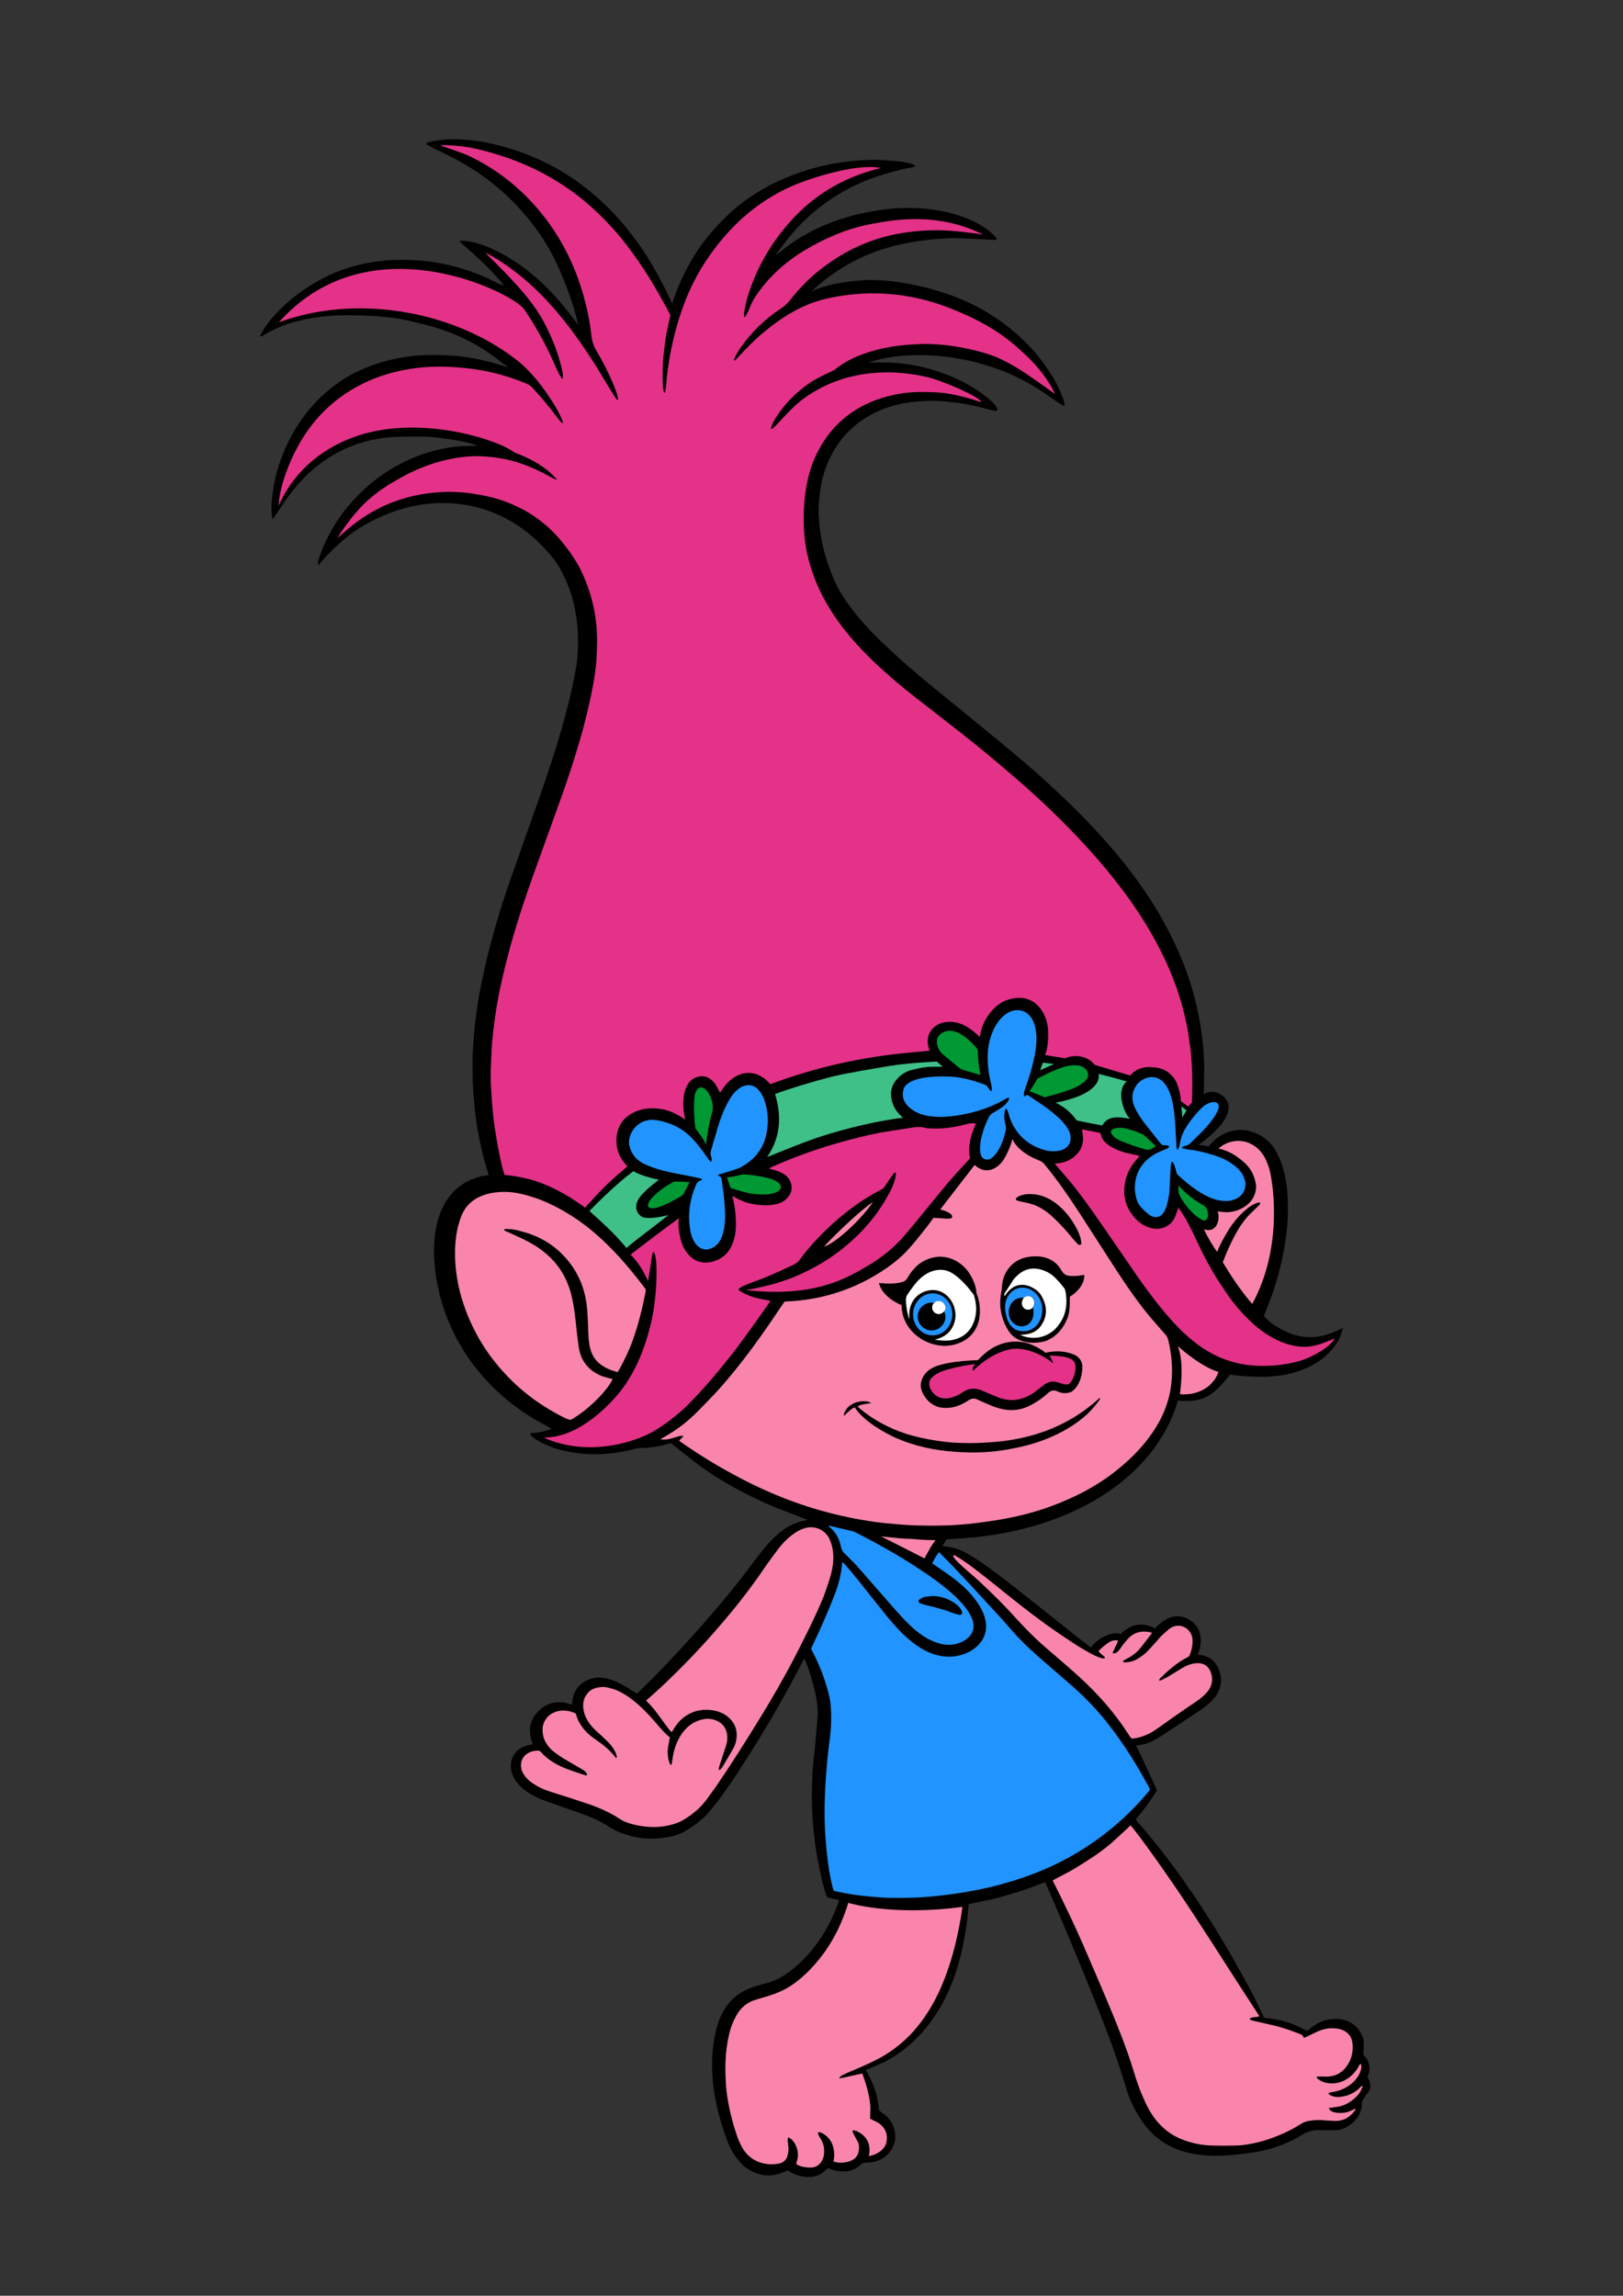 <?xml version="1.0" encoding="utf-8"?>
<!-- Generator: Adobe Illustrator 22.0.0, SVG Export Plug-In . SVG Version: 6.00 Build 0)  -->
<svg version="1.1" xmlns="http://www.w3.org/2000/svg" xmlns:xlink="http://www.w3.org/1999/xlink" x="0px" y="0px"
	 viewBox="0 0 595.3 841.9" enable-background="new 0 0 595.3 841.9" xml:space="preserve">
<rect x="0" y="0" width="595.3" height="841.9" fill="#333333" stroke="none"/>
<g id="Слой_6">
	<path d="M501.9,762.3c-0.2-0.4-0.2-0.8-0.1-1.2c0.5-1.3,0.7-2.7,0.3-4.1c-0.3-1.2-0.8-2.2-1.6-3c-0.4-0.4-0.5-0.8-0.4-1.3
		c0.1-1.1,0.1-2.3,0.1-3.4c0-1.5-0.5-2.9-1.3-4.1c-1.6-2.8-4.2-4.3-7.4-4.7c-4.1-0.5-7.7,0.7-10.8,3.3c-0.4,0.3-0.7,0.6-1.2,1
		c-2.5-1.3-5-2.5-7.6-3.3c-2.7-0.9-5.5-1.2-8.3-1.6c-0.9-2-1.8-3.8-2.7-5.7c-0.9-1.8-1.8-3.7-2.8-5.5c-1-1.8-2-3.6-3-5.4
		c-1-1.8-2-3.6-3-5.4c-1-1.8-2.1-3.5-3.1-5.3c-1.1-1.8-2.1-3.5-3.2-5.3c-1.1-1.7-2.2-3.5-3.3-5.2c-1.1-1.7-2.2-3.5-3.4-5.2
		c-1.1-1.7-2.3-3.4-3.5-5.1c-1.2-1.7-2.3-3.4-3.6-5.1c-1.2-1.7-2.4-3.3-3.7-5c-1.2-1.6-2.5-3.3-3.8-4.9c-1.3-1.6-2.6-3.2-3.9-4.8
		c-1.3-1.6-2.8-3-4-4.8c2.9-3.4,5.4-6.9,7.8-10.6c-2.2-4.8-5.2-11.4-7.7-16.5c4.1-0.3,6.7-1.9,9-3.3c0.9-0.6,12.7-8.4,14.8-9.8
		c1.6-1.1,3.1-2.3,4.4-3.8c2.5-2.7,3.5-5.9,2.6-9.6c-0.9-3.5-3-5.9-6.7-6.6c-0.5-0.1-0.9-0.1-1.5-0.2c2.1-4.9,0.7-8.7,0-9.8
		c-1-1.6-2.4-2.8-4.2-3.6c-1.7-0.8-3.5-0.9-5.3-0.4c-1.9,0.5-4.2,2-6.2,4.2c-2.1-1.4-5.1-1.8-7.6-1.1c-1.5,0.4-4.3,2.2-4.9,3.2
		c-2.4-1.2-8,0.8-11,4.9c-1.5-1.2-3-2.4-4.5-3.5c-8.4-6.7-16.8-13.4-25.2-20c-3.8-3-7.7-5.9-11.7-8.6c-1.8-1.1-3.6-2.2-5.5-3.2
		c-2.1-1.1-5.7-1.9-7.6-1.9c0.5-0.8,1.6-2.5,1.6-2.5s5.4-0.3,7.5-0.5c3.4-0.2,6.7-0.7,10.1-1.2c5.7-0.9,11.3-2.2,16.8-3.9
		c9.2-2.9,17.8-6.9,25.7-12.4c5.9-4.1,11.1-8.9,15.5-14.7c4-5.2,7.8-12.4,9.2-18.2c8.5,0.9,11.7-1.9,13.7-3.5c2.7-2.3,5.4-6,5.4-6
		s4.6,0.8,12.4,0.8c1.9,0,3.7-0.2,5.6-0.4c3.6-0.5,7-1.4,10.3-2.9c4-1.8,7.5-4.4,10.2-8c1.2-1.6,2.1-3.4,2.6-5.3
		c0.1-0.4,0,0,0.4-1.4c-1.3,0.8-3.1,1.5-4.4,2c-4.9,1.9-9.9,2-14.9,0.1c-3.5-1.3-8.3-4.3-9.7-6.4c0.1-0.3,1.9-4.8,2.6-6.7
		c2.7-7.5,4.6-15.3,5.6-23.2c0.6-4.5,0.7-9.1,0.5-13.6c-0.1-3-0.5-5.9-1.2-8.8c-0.6-2.7-1.6-5.3-2.9-7.8c-1.4-2.5-3.2-4.5-5.7-6
		c-3.3-1.9-6.7-2.6-10.5-1.8c-3.1,0.7-5.7,2.4-7.8,4.7c-0.3,0.4-0.6,0.7-0.9,1c-0.5-0.1-2.6-0.5-3.7-0.6c2.7-1.6,7.2-5.8,8.9-8.2
		c0.9-1.3,1.7-2.7,2-4.2c0.5-2.2-0.2-4.1-2-5.5c-1.7-1.3-3.7-1.9-5.8-1.2c-0.9,0.3-1.2,0.7-1.2,0.7s0.1-1.9,0.1-2.4
		c0.1-5,0.2-10-0.3-15.1c-0.4-3.8-0.9-7.6-1.6-11.3c-1.8-9.3-4.8-18.2-8.9-26.8c-5.8-12.3-13.4-23.4-22.2-33.8
		c-6.2-7.3-12.9-14.2-19.8-20.7c-5.8-5.5-11.8-10.8-18-15.9c-6.7-5.6-13.5-11.1-20.2-16.6c-8-6.5-16.1-13-23.7-20.1
		c-4.6-4.2-9-8.6-13-13.5c-2.4-3-4.7-6.2-6.5-9.6c-1.9-3.6-3.3-7.4-4.5-11.3c-1.5-4.9-2.3-10-2.6-15.2c-0.1-2.1,0-4.2,0.2-6.3
		c0.4-4.4,1.3-8.7,3-12.8c3.8-9.1,10.2-15.6,19.3-19.5c5.8-2.5,12-3.4,18.3-3.5c3.3-0.1,6.7,0.3,10,0.7c3.7,0.5,7.4,1.3,11,2.3
		c1,0.3,2,0.5,3,0.7c0.5,0.1,0.9-0.3,0.7-0.8c-0.2-0.4-0.4-0.8-0.6-1.1c-1.2-1.5-2.6-2.7-4.1-3.8c-4.8-3.7-10.2-6.4-16-8.4
		c-5.9-2.1-11.9-3.3-18.1-3.6c-2.5-0.1-8.2-0.1-8.6-0.1c7.6-2.2,12.6-2.6,18.4-2.7c4.1,0,8.2,0.3,12.3,0.9c4.1,0.6,8.2,1.5,12.2,2.7
		c7.8,2.3,15.1,5.8,21.9,10.4c1.8,1.2,5.7,4.2,7.2,4.7c0.1-1.1-0.1-1.9-0.6-3.1c-1.1-3-2.5-5.8-4.2-8.4
		c-4.5-7.3-10.3-13.4-17.2-18.6c-7.1-5.3-14.9-9.2-23.4-11.8c-4.7-1.5-9.6-2.6-14.5-3.4c-3.2-0.5-6.5-0.8-9.8-0.9
		c-2.3-0.1-4.6,0.1-6.9,0.3c-1.6,0.1-3.1,0.4-4.7,0.6c-3.4,0.5-8.6,1.8-11.5,3.3c0.6-0.5,2.2-2,2.8-2.5c6.1-5.2,12.9-9.2,20.4-12
		c8.7-3.2,17.8-4.6,27-5c4.4-0.2,8.8,0.2,13.3,0.4c0.4,0,3,0.2,4,0.2c0.4,0,0.6-0.5,0.3-0.8c-0.7-0.8-1.5-1.6-2.3-2.3
		c-2.9-2.3-6.1-4-9.5-5.2c-4.8-1.8-9.8-2.8-14.9-3.2c-5-0.4-9.9-0.3-14.9,0.4c-3.1,0.4-6.2,1-9.3,1.7c-10.4,2.6-19.9,6.8-28.2,13.7
		c-0.3,0.2-0.1,0.1-1.8,1.3c0.1-0.3,3-4.1,3.9-5.3c7.2-9.2,16.2-16.3,26.9-21.1c4.9-2.2,10-3.7,15.1-5c1.4-0.4,6-0.9,5.2-1.5
		c-0.6-0.5-2.2-0.9-3.1-1.1c-3-0.6-6-0.7-9-0.9c-3.9-0.2-7.8,0-11.6,0.4c-4.5,0.5-8.9,1.3-13.2,2.5c-7.2,2-14.1,4.8-20.5,8.7
		c-7.5,4.5-13.7,10.4-19.1,17.1c-4.4,5.5-7.7,11.6-10.4,18c-0.7,1.6-2.2,6-2.2,6s-0.7-1.6-0.9-2.1c-2.9-6.2-6.2-12.2-10-17.9
		c-5.2-7.6-11.1-14.5-18.2-20.4c-9.4-8-20.1-13.6-31.9-17c-7-2-14-3.2-21.3-2.9c-2.1,0.1-6.2,0.7-7.6,1.3c-0.2,0.1-0.3,0.5-0.1,0.6
		c0.3,0.2,3,1.6,4,2.1c5.7,2.6,11.2,5.6,16.4,9.3c6.3,4.5,11.9,9.7,16.8,15.7c4.6,5.6,8.4,11.7,11.3,18.3c4.5,10.2,6.6,18.1,7,20.7
		c-0.2-0.2-0.9-1.3-1.1-1.5c-2.4-3.2-4.9-6.3-7.6-9.3c-4.5-4.8-9.3-9.2-14.9-12.7c-4.3-2.8-8.8-5.1-13.7-6.5c-1.7-0.5-4.9-1-6.1-0.8
		c-0.1,0.3,1.3,1.5,1.9,2c3.9,3.4,7.8,6.9,11.3,10.8c1.1,1.2,2,2.1,3.1,3.7c-1.4-0.5-2.3-0.9-2.8-1.2c-11.3-5.7-22.6-8.4-35.2-8.3
		c-3.6,0-7.3,0.3-10.8,0.9c-7.1,1.2-13.8,3.5-20.1,7.2c-6.6,3.8-12.3,8.5-17.2,14.4c-1.8,2.2-3.6,5.4-3.3,5.6
		c0.3,0.1,1.4-0.6,1.9-0.9c3.9-2.3,8.1-3.9,12.4-4.9c5.7-1.4,11.5-2,17.3-2c9.6,0,14.9,0.7,17.5,1c3.7,0.5,7.4,1.5,11.1,2.4
		c11.2,2.8,19.8,7.1,28.8,14.3c0.1,0.1,1.6,1.1,1.8,1.4c-0.7-0.2-1.2-0.3-1.6-0.5c-7.3-2.4-14.9-3.8-22.6-4c-4.1-0.1-8.1,0-12.1,0.5
		c-4.9,0.7-9.7,1.8-14.4,3.6c-8.7,3.3-16.1,8.6-22.1,15.8c-5.5,6.6-9.3,14-11.7,22.2c-1.2,4.1-1.9,8.3-2.2,12.5
		c-0.1,1.3,0.1,5.7,0.5,5.6c0.7-1.1,4.6-7,6-8.8c4-5.4,8.7-10.1,14.4-13.7c7.5-4.8,15.8-7.3,24.7-7.7c2.2-0.1,4.5-0.1,6.7-0.1
		c2.2,0,4.5,0,6.7,0.2c2.6,0.2,5.3,0.6,7.9,1c2.6,0.4,8.3,1.7,8.4,2.2c-0.7,0-1.4,0-2,0c-2.2,0.1-4.4,0.1-6.5,0.4
		c-5.5,0.7-10.9,2.2-16,4.5c-9.1,4-16.7,10-23,17.6c-3.2,3.9-5.9,8.2-8,12.7c-2.3,5-3.3,8.6-2.5,8.5c0.3-0.4,2.9-3.8,8.6-8.8
		c5.3-4.7,11.5-8,18.1-10.5c6.5-2.4,13.2-3.6,20.1-3.4c2.2,0,4.5,0.3,6.7,0.6c5.3,0.8,10.3,2.5,15.1,5c5.9,3.1,11,7.2,15.4,12.3
		c1.7,1.9,3.3,3.9,4.5,6.1c2.3,4.2,4.1,8.5,5.1,13.1c1.1,4.6,1.5,9.3,1.5,14c0,2.9-0.1,5.7-0.6,8.5c-0.8,4.8-1.8,9.5-3,14.2
		c-2.7,10.9-6.2,21.6-9.9,32.3c-3.7,10.6-7.5,21.1-11.2,31.7c-3.7,10.6-6.9,21.3-9.4,32.2c-1,4.5-2,9.1-2.7,13.7
		c-0.5,3.5-1,7.1-1.3,10.6c-0.3,3.8-0.6,7.6-0.6,11.4c0,4.7,0.2,9.3,0.6,14c0.3,3.4,0.7,6.7,1.3,10.1c0.9,5.2,2.1,10.4,3.7,15.5
		c0.1,0.3,0.3,0.9,0.3,1.2c-1.4,0.1-2.9,0.4-3.5,0.6c-4.1,1.1-7.5,3.2-10.3,6.5c-2.1,2.5-3.5,5.3-4.5,8.4c-1.3,4.2-1.8,8.5-1.7,12.9
		c0.1,3.3,0.3,6.5,0.9,9.8c1.1,6.4,3,12.6,5.8,18.5c4.1,8.7,9.8,16.3,16.8,22.8c5.5,5.1,11.5,9.2,18.2,12.6c0.4,0.2,0.8,0.5,1.4,0.8
		c-0.7,0.5-4.3,1.6-7.2,1.6c-0.8,0-0.7,0.8,0,1.3c7.9,6.1,19.7,6.6,24.5,6.5c4.1-0.1,9.5-0.9,12.9-1.9c0.9-0.3,1.9-0.4,2.9-0.4
		c2.4,0,4.7-0.3,7-0.8c1.3-0.3,2.6-0.7,3.7-1c3.1,2.5,6.1,4.9,9.2,7.3c3,2.3,6.2,4.4,9.5,6.4c3.3,2,6.7,3.9,10.2,5.6
		c3.4,1.7,6.9,3.3,10.4,4.7c3.6,1.4,7.2,2.7,10.9,4.2c-5,0.8-7.9,2.7-10.4,4.7c-2.4,2-4.5,4.2-6.4,6.7c-2.2,2.8-4.3,5.6-6.4,8.4
		c-7.2,9.3-14.9,18.2-22.8,26.8c-5,5.4-10.1,10.8-15.4,15.9c-0.4,0.4-0.9,0.8-1.2,1.2c-5.4-3.3-7.1-4.4-10.2-5.3
		c-1.7-0.5-3.4-0.7-5.2-0.5c-4.5,0.7-8,3.8-8.4,8.8c0,0.3-0.1,0.7-0.1,1c-1.2-0.3-2.2-0.7-3.3-0.8c-3.5-0.4-6.6,0.7-9.1,3.3
		c-2.4,2.4-3.4,5.4-2.9,8.8c0.2,1.3,0.7,2.6,0.9,3.3c-1.3,0.2-2.1,0.4-2.9,0.7c-3.6,1.2-5.7,4.9-5,8.6c0.3,1.9,1.2,3.6,2.4,5
		c1.4,1.7,3.1,3,5,4.1c1.8,1,3.7,1.8,5.6,2.5c4.2,1.5,8.3,2.9,12.5,4.4c3.7,1.3,7.2,2.8,10.5,5c1.5,1,3.1,1.7,4.7,2.3
		c5.7,2.1,11.4,2.5,17.3,1.3c2-0.4,4-1,5.8-2.1c3.4-2,6.6-4.3,9.1-7.4c1-1.3,2.1-2.5,3.1-3.8c5.4-7.4,10.3-15.1,15.1-22.9
		c5.6-9.2,10.9-18.5,15.8-28.1c0.2-0.3,0.3-0.7,0.6-1.1c1.1,1.9,3.7,10,4.5,15c0.3,2.2,0.5,4.3,0.4,6.5c-0.3,3.7-0.7,7.5-1,11.2
		c-0.3,3.3-0.8,6.6-0.9,9.9c-0.3,6-0.3,12,0.2,18c0.3,3.2,0.6,6.4,1.1,9.5c0.8,4.9,1.7,9.6,3.1,14.7c0.3,1.2,1,2.8,1,2.8
		s2.8,0.6,4.4,1c-0.1,0.3-0.2,0.7-0.3,1c-1.9,5.2-4.4,10.1-7.6,14.6c-3.1,4.3-6.7,8.1-11.1,11.2c-2.5,1.8-5.2,3.1-8.2,3.8
		c-1.6,0.4-3.1,0.9-4.7,1.4c-3.7,1.3-6.8,3.4-9.2,6.6c-1.3,1.8-2.3,3.8-3.1,5.9c-1.9,5.6-2.5,11.3-2.4,17.2c0,0.7,0.1,1.3,0.1,2
		c0.1,2.7,0.4,5.4,0.9,8.1c1,6,2.8,11.9,5,17.6c1.1,2.7,2.8,5,4.6,7.1c0.4,0.5,0.9,1,1.5,1.4c4.5,3.3,9.3,4.1,14.5,1.7
		c0.3-0.1,0.6-0.3,1-0.5c0.3,0.1,0.5,0.3,0.8,0.4c1.8,1.2,3.7,1.8,5.8,2c2.9,0.3,5.5-0.4,7.6-2.6c0.2-0.2,0.4-0.4,0.6-0.6
		c1.2,0.4,2.2,0.8,3.3,1c3.3,0.6,6.4,0.1,8.9-2.4c0.4-0.4,0.9-0.6,1.5-0.6c1.8,0,3.5-0.2,5.1-0.9c4.9-2.1,7.1-7.2,5.4-12.1
		c-0.7-2.1-2.1-3.8-3.9-5.1c-0.5-0.3-1-0.7-1.5-1c-0.2-2.7-0.6-5.2-1.5-7.7c-0.8-2.5-2-4.8-3.3-7.2c0.4-0.2,4.4-1.8,6.1-2.6
		c6.7-3.3,12.2-8,16.8-13.9c4.2-5.4,7.3-11.4,9.6-17.8c2.8-8.2,4.4-16.6,5.1-25.2c0-0.4,0.1-0.8,0.1-1.3c2.4-0.5,4.8-1,7.1-1.5
		c2.4-0.5,4.7-1.1,7-1.8c2.4-0.7,4.7-1.4,7.1-2.2c2.3-0.8,4.5-1.7,6.8-2.6c0.2,0.4,0.4,0.8,0.6,1.2c6.2,14.3,12.2,28.6,18,43.1
		c4.1,10.2,8,20.5,11.1,31.1c1.4,4.7,3.5,9,6.4,13c3.7,5.1,8.6,8.6,14.7,10.4c4.9,1.4,10,1.8,15.1,1.5c0.6,0,9.6-0.8,13.5-1.7
		c5.4-1.2,10.4-3.1,15.1-6c0.4-0.2,0.7-0.5,1.1-0.6c0.6-0.3,1.2-0.5,1.9-0.7c1.2-0.4,2.4-0.3,3.6-0.3c1.8,0,3.5,0,5.3,0
		c1.2,0,2.4-0.3,3.5-0.8c3.2-1.5,5.4-3.9,6.2-7.4c0.2-0.8,0-1.7,0.3-2.5c0.3-0.8,0.9-1.4,1.3-2.2
		C502.8,766.6,503.1,764.5,501.9,762.3z"/>
</g>
<g id="Слой_7">
	<path fill="#F985AC" d="M455.3,425.4c-2-1.6-4.5-3.4-8.4-4.2c3.8-3.4,9.8-4,14.2-0.2c1.2,1,2.2,2.3,2.9,3.7
		c1.2,2.3,1.9,4.8,2.3,7.4c0.5,3.2,4.2,25.6-7,46.1c-4.2-4.9-7.6-10-10.8-15.3c1.3-3.4,2.7-6.6,4.4-9.8c1.5-2.8,3.2-5.4,5.4-7.7
		c1.1-1.1,2.3-2.2,3.4-3.3c0.5-0.5,0.7-0.9,0.5-1c-0.4-0.2-0.7-0.1-1,0c-1.6,0.5-2.9,1.4-4.2,2.5c-2.5,2.1-4.5,4.5-6.3,7.3
		c-1.4,2.3-3.5,5.9-4.2,8.2c-1-1.1-3.5-5.2-4.9-8.3c4.1,1.4,5.7-2.4,5.3-5.5c0-0.3-0.3-1.1-0.3-1.1s1,0.2,1.3,0.2
		c3.3,0.5,6.4-0.3,9.1-2.2c1.9-1.4,3.2-3.3,3.6-5.7c0.3-1.4,0-2.8-0.4-4.1C459.4,429.4,457.6,427.2,455.3,425.4z M432.8,511.3
		c8.2,0.6,12.9-4.2,14.1-8.2c-5.8-1.7-13-7.7-14.9-9.5C434.4,499.7,433,509.2,432.8,511.3z M359.2,579.9c4.6,4.3,9.1,8.7,13.3,13.4
		c3.4,3.7,6.9,7.3,10.7,10.6c4.1,3.5,8.3,7.1,12.3,10.7c7.2,6.5,13.6,13.8,18.8,22c0.2,0.3,0.5,0.7,0.8,1c0.5-0.1,1-0.1,1.5-0.2
		c2.2-0.4,4.2-1.2,6.1-2.3c1.4-0.9,2.8-1.9,4.2-2.9c2.1-1.5,4.2-3,6.4-4.5c1.7-1.2,3.5-2.4,5.3-3.6c1.5-1,2.8-2.1,4-3.4
		c1.6-1.7,2.2-3.7,1.9-6c-0.5-2.8-2.3-5.3-6.3-4.7c-1.6,0.2-3,0.8-4.4,1.6c-1.7,1-3.4,2.1-5.1,3.1c-0.9,0.6-1.9,1-2.9,1.5
		c-0.2,0.1-0.5,0.2-0.7-0.1c0.2-0.2,0.3-0.5,0.5-0.7c3-2.9,6.1-5.7,9.9-7.6c0.4-0.2,0.7-0.4,0.9-0.9c0.7-1.8,1.1-3.7,1-5.7
		c-0.2-2.9-2.7-5.2-5.6-5c-1.1,0.1-2.1,0.5-3,1.2c-0.9,0.8-1.8,1.6-2.7,2.4c-1,1-1.8,2.1-2.8,3.1c-1,1.1-2,2.3-3.1,3.3
		c-0.9,0.8-1.9,1.5-2.9,2.1c-1.3,0.8-2.7,1.2-4.1,1.3c-0.4,0-1,0.2-1.2-0.2c-0.2-0.5,0.4-0.6,0.8-0.8c0.1-0.1,0.3-0.2,0.5-0.3
		c2-1,3.8-2.4,5.2-4.2c1.2-1.6,4-5.1,4.1-5.3c-0.6-0.2-1.4-0.4-1.9-0.4c-2.5-0.3-4.8,0.4-6.6,2.2c-0.7,0.7-1.3,1.5-1.9,2.2
		c-0.6,0.7-1.1,1.5-1.6,2.2c-0.5,0.6-1,1.1-1.7,1.3c-0.3,0.1-0.6,0.1-0.8-0.3c0.2-0.4,0.5-0.9,0.7-1.4c0.2-0.5,0.5-1,0.7-1.5
		c0.2-0.5,0.6-0.9,0.5-1.5c-1.4-0.3-2.5,0.2-3.6,0.9c-1.2,0.9-2.4,1.8-3.5,3c0.2,0.2,0.4,0.5,0.6,0.7c0.5,0.4,1,0.9,1.5,1.3
		c0.2,0.1,0.4,0.3,0.2,0.6c-0.6,0.2-1.2,0-1.7-0.2c-1.5-0.5-2.9-1.2-4.3-2c-3.3-1.8-6.4-3.9-9.5-6c-7.8-5.2-15.2-11-22.5-16.9
		c-3.4-2.8-6.9-5.5-10.4-8.2c-1.8-1.4-6.8-4.8-7.1-4.5C348.8,571.3,356.2,577.1,359.2,579.9z M336.3,564.5c-2.2-0.2-4.4-0.2-6.5-0.4
		c-2.1-0.2-4.3-0.4-6.7-0.7c0.3,0.1,15.8,8,16,8.1c0.6-1.2,1.2-2.2,1.8-3.3c0.6-1.1,1.3-2.1,2.2-3.4
		C340.6,564.8,338.4,564.7,336.3,564.5z M305.8,555.2c-13-3.2-25.3-8.2-37-14.6c-6.5-3.5-12.8-7.4-18.8-11.6
		c-0.3-0.2-0.6-0.4-0.9-0.7c0.5-0.5,1-1,1.6-1.6c-1.2-0.8-5,1.8-8.5,1.1c9.4-5.2,12.8-9.3,17.9-14.5c4.4-4.5,8.4-9.3,12.2-14.2
		c4.9-6.3,9.5-12.9,13.9-19.5c0.5-0.7,1-1.5,1.6-2.3c0,0,0,0,0,0c0,0,0,0,0.1,0c12.4-0.4,24.4-4,34.9-10.7c3.8-2.4,7.5-5.2,10.5-8.6
		c2-2.2,3.9-4.6,5.8-7c1-1.2,3.3-4.4,3.3-4.4s3.5,0.2,4.6,0.3c0.5,0,2.1,0.1,2.2-0.5c0.5-1.4-2.9-2.5-4.1-2.8
		c-0.1,0-0.2-0.1-0.2-0.1s7.6-9.8,12.6-16.3c0.4,0.3,0.8,0.8,1.3,1c2,1.3,4.1,1.3,6.2,0.1c1.2-0.7,2.1-1.6,2.9-2.7
		c1.2-1.7,3.1-5.9,3.4-7.9c1.8,3.8,6,6.4,9.7,7.8c1,0.4,1.7,0.9,2.3,1.7c4.5,5.5,8.6,11.4,12.5,17.4c4.6,7.1,9.2,14.3,13.8,21.4
		c4,6.1,8.1,12.1,12.8,17.6c1.6,1.9,3.3,3.8,4.9,5.6c0.6,0.7,1,1.3,1.2,2.2c1.2,5,1.7,10.2,1.2,15.3c-0.6,6.7-3,12.8-6.8,18.4
		c-3.5,5.2-7.8,9.6-12.6,13.5c-7.4,6.1-15.7,10.4-24.6,13.7c-6.2,2.3-12.6,3.9-19.1,5c-3.6,0.6-7.2,1.1-10.8,1.5
		c-6.6,0.7-13.2,0.8-19.8,0.6c-2.9-0.1-5.8-0.3-8.7-0.6c-2.7-0.2-5.3-0.5-7.9-0.9C314.7,557.2,310.2,556.3,305.8,555.2z
		 M372.9,440.2c0.5,0.2,0.9,0.3,1.4,0.4c1.3,0.3,2.6,0.5,3.9,0.9c2.8,0.8,5.2,2.4,7.3,4.2c2,1.8,3.8,3.7,5.6,5.7
		c0.9,1,1.7,2,2.6,3.1c0.5,0.6,1.1,1.1,1.6,1.7c0.3,0.3,0.6,0.5,1,0.3c0.4-0.2,0.3-0.6,0.3-1c-0.1-0.5-0.2-1.1-0.3-1.6
		c-0.5-1.7-1.3-3.3-2.2-4.8c-2-3.4-4.6-6.4-7.9-8.6c-2.5-1.6-5.2-2.6-8.2-2.6c-0.7,0-1.3,0-2,0.1c-1.1,0.2-2.3,0.5-3.2,1.3
		C372.5,439.5,372.6,440,372.9,440.2z M367,480c0.4,3,1.4,5.8,3.1,8.3c3.7,5.5,11.9,4.2,13.9,3.3c3.6-1.6,5.9-4.3,7.4-7.9
		c0.8-2,1-3.3,1-8.2c0.9-0.4,5.6-3.7,5.3-8c-2.3,0.5-4.2,0.5-5.3,0.4c-1.4-0.1-2.3-0.7-3-1.9c-2.6-4.7-7.4-5.9-12.6-5
		c-5.4,1-9.1,5.5-9.3,11c0,0.5-0.1,1.1-0.2,1.6C366.9,475.7,366.7,477.8,367,480z M358.7,498.8c0,0-10.8,0.2-16,2.5
		c-4.5,2-5.4,6-4.8,8.1c0.3,1.1,0.7,2,1.4,2.9c2,2.9,4.8,4.2,8.2,4c2.5-0.1,4.7-0.9,6.8-2.2c0.4-0.2,0.7-0.4,1.1-0.7
		c0.9-0.5,1.8-0.7,2.8-0.3c0.8,0.4,5.7,2.6,7.4,3.1c3.4,1.1,6.8,1.3,10.2,0.1c4.4-1.6,8-4.9,8.8-5.6c0.8-0.7,1.8-1,2.9-0.6
		c0.8,0.3,2.4,1.3,5,0.5c1.5-0.5,4.3-3.4,4.5-9c0.1-2.5-1.3-4.3-3.7-5.1c-5.1-1.8-9.8-0.4-9.8-0.4s-1.6-1.5-5.4-3.1
		c-2.3-0.9-4.8-1-5.2-1c-3.2-0.1-6.2,0.8-9,2.4C361.1,496.1,358.7,498.8,358.7,498.8z M322.4,470.5c1.1,5.1,7.6,7.9,8.3,8.1
		c0,6.9,4.8,11.7,9.7,13.7c7.7,3.1,13.3-0.4,15-1.9c3.1-2.8,4.2-6.4,4-10.5c-0.1-1.8-0.4-3.6-1.1-5.3c-0.1-0.3-0.2-0.6-0.2-0.9
		c-0.1-1.7-0.7-3.2-1.4-4.7c-1.3-2.7-3.1-4.9-5.7-6.4c-2.2-1.3-4.6-1.9-7.1-1.7c-3,0.3-5.6,1.5-7.8,3.5c-1.2,1.2-2.3,2.5-3.1,4
		c-0.4,0.7-0.9,1.3-1.6,1.6C330.5,470.3,327.9,471.1,322.4,470.5z M309.5,519.3c1-0.9,2.7-2.8,4-3.2c3.3,5.2,11.4,9.6,15.3,11.3
		c6.9,3,14.1,4.5,21.5,5c6.7,0.5,13.4,0.3,20.1-1c4.6-0.8,9.1-2,13.4-3.7c5.5-2.2,10.6-5.1,15-9.1c1.3-1.2,5.3-5.7,4.7-6
		c-0.1,0-1.4,1.1-1.8,1.5c-4.7,4-9.8,7.2-15.5,9.6c-7.8,3.3-16,4.9-24.3,5.3c-6,0.4-12,0.3-17.9-0.6c-4-0.6-7.9-1.4-11.7-2.6
		c-6.3-2.1-12-5.1-17.1-9.4c-0.2-0.2-0.4-0.4-0.7-0.6c1.6-1,3.4-0.9,5.1-1.3c-1.5-0.8-3-0.7-4.4-0.5c-1.6,0.3-3.1,1-4.3,2.2
		C310.2,517.1,309.5,518,309.5,519.3z M287.8,477.3C287.9,477.3,287.7,477.3,287.8,477.3L287.8,477.3z M305.2,575.6
		c0.6-3.1,0.7-6.1-0.2-9.2c-0.3-0.9-0.6-1.8-1.1-2.7c-2-3.2-5.5-4.1-8.3-3.4c-2.2,0.6-4,1.7-5.7,3.1c-1.7,1.4-3.2,3-4.5,4.7
		c-1.6,2.1-3.1,4.2-4.6,6.3c-1.6,2.3-3.1,4.6-4.8,6.8c-4.5,6.2-9.4,12.1-14.5,17.9c-5.9,6.7-12.1,13.1-18.6,19.2
		c-1.9,1.8-3.8,3.5-5.9,5.3c0.2,0.2,0.3,0.4,0.4,0.5c2.3,2.2,4.1,4.8,5.9,7.3c0.8,1.1,1.6,2.1,2.4,3.2c0.2,0.2,0.3,0.5,0.8,0.5
		c0.2-0.4,0.5-0.8,0.7-1.2c0.9-1.4,1.9-2.7,3.1-3.7c3.2-2.7,7-3.6,11.1-3c2.6,0.4,5,1.5,6.8,3.6c1.2,1.4,1.9,3,2,4.9
		c0.1,1.9-0.3,3.8-1.2,5.4c-1.3,2.3-2.6,4.5-3.9,6.7c-0.2,0.4-1.2,1.6-1.4,1.2c-0.2-0.3,0-0.8,0.1-1.2c0.5-1.6,2.2-6.7,2.5-7.6
		c0.5-1.5,0.6-3.1,0.3-4.7c-0.4-1.6-1.2-2.9-2.5-3.8c-1.7-1.1-3.6-1.6-5.7-1.3c-3,0.5-5.4,1.9-7.4,4.2c-1.7,2-2.8,4.3-3.6,6.9
		c-0.5,1.7-0.7,3.4-1,5.2c0,0.2,0,0.5-0.3,0.5c-0.1,0-0.1,0-0.2-0.1c-0.1-0.1-0.2-0.3-0.3-0.5c-0.7-1.9-0.8-3.8-0.6-5.7
		c0.2-1.2,0.5-2.5,0.7-3.8c-1.8-1.3-3.2-3.1-4.7-4.8c-1.2-1.3-2.3-2.7-3.5-3.9c-2.2-2.3-4.5-4.4-7.1-6.2c-1.9-1.3-3.9-2.4-6.2-3
		c-1.3-0.4-2.6-0.7-3.9-0.5c-2.4,0.2-4.3,1.1-5.5,3.3c-0.6,1-0.9,2.1-0.9,3.3c0,1.7,0.4,3.4,1.2,4.9c0.9,1.8,2.2,3.3,3.7,4.7
		c1.4,1.2,2.7,2.4,4,3.7c1.1,1.1,2.1,2.3,2.8,3.7c0.3,0.5,0.4,1.1,0.6,1.7c0.1,0.2,0.1,0.6-0.3,0.7c-1.4-2-3.2-3.6-5.1-5.1
		c-1.1-0.8-2.2-1.6-3.2-2.3c-2.1-1.5-3.9-3.4-5.2-5.8c-0.5-0.8-0.8-1.8-1.1-2.7c-0.1-0.4-0.3-0.6-0.7-0.7c-0.6-0.2-1.3-0.4-1.9-0.6
		c-1.7-0.3-3.4-0.3-5,0.3c-2.9,1-4.7,3.7-4.7,6.5c0,1.6,0.3,3,1,4.4c0.9,1.6,2,2.9,3.4,3.9c2.1,1.6,4.3,2.9,6.6,4.2
		c1.2,0.7,2.4,1.4,3.6,2.1c0.7,0.4,1.3,0.9,1.7,1.6c0.1,0.1,0,0.3-0.1,0.5c0,0.1-0.2,0.1-0.3,0.1c-2.3-0.8-4.7-1.5-7-2.4
		c-3.6-1.4-7-3.3-9.6-6.3c-0.3-0.3-0.6-0.4-1-0.4c-1.1,0-2.2,0.2-3.2,0.7c-2.4,1.1-3.5,3.6-2.8,6.2c0.3,1.2,1,2.2,1.8,3.1
		c0.8,0.9,1.8,1.7,2.8,2.3c1.8,1.2,3.7,2,5.8,2.7c4.1,1.3,8.3,2.6,12.4,4c4.7,1.5,9.3,3.4,13.5,6.2c1.4,0.9,2.9,1.4,4.5,1.8
		c3.9,1,7.8,1.3,11.7,0.7c2.3-0.4,4.6-1,6.7-2.2c3.4-2,6.3-4.4,8.7-7.6c1.2-1.7,2.4-3.3,3.6-5c5.4-7.9,10.5-16,15.5-24.1
		c4.7-7.6,9.2-15.4,13.3-23.3c3.7-7.2,7.4-14.5,10.5-22C303.2,582.3,304.5,579,305.2,575.6z M499.5,764.9c-0.3,0.3-0.5,0.5-0.8,0.8
		c-2.1,2-4.6,3.1-7.5,3.3c-1.1,0.1-2.2-0.1-3.2-0.6c-0.2-0.1-0.4-0.3-0.6-0.4c-0.2-0.2-0.1-0.5,0.2-0.6c0.2,0,0.3-0.1,0.5-0.1
		c1.4-0.2,2.7-0.5,4-1c2.5-1.1,4.6-2.6,6.1-5c0.7-1.2,1.2-2.4,1.1-3.8c0-0.2,0-0.5-0.3-0.6c-0.4,0.2-0.5,0.6-0.7,1
		c-0.8,1.4-1.8,2.6-3,3.6c-2.2,1.8-4.7,2.7-7.5,2.5c-1.7-0.1-3.2-0.6-4.5-1.7c-0.2-0.2-0.5-0.4-0.2-0.8c0.5,0,1,0,1.6,0
		c0.9,0,1.8,0.1,2.7,0c2.5-0.2,4.6-1.3,6.2-3.3c2-2.5,2.8-5.5,2.5-8.7c-0.2-2.4-1.5-4.2-3.8-5.1c-0.7-0.3-1.4-0.4-2.1-0.5
		c-2.3-0.3-4.6,0.1-6.7,1c-1.3,0.6-2.5,1.2-3.8,1.8c-0.5,0.2-0.9,0.6-1.6,0.5c-0.1-0.6-0.4-1-1.1-1.2c-3-1.2-6.1-2.3-9.3-3.1
		c-2.6-0.6-5.2-1.2-7.8-1.8c-0.5-0.1-1.1-0.2-1.5-0.6c0-0.1,0-0.1,0-0.2c1-0.8,2.3-0.4,3.5-0.9c-0.1-0.3-0.2-0.5-0.4-0.7
		c-4.3-6.6-8.6-13.2-12.8-19.8c-6.8-10.6-13.6-21.2-20.8-31.5c-4.1-5.9-8.2-11.7-12.6-17.3c-0.2-0.2-0.4-0.4-0.6-0.7
		c-2.2,2-4.3,4-6.5,6c-2.2,1.9-4.5,3.7-6.9,5.3c-2.4,1.6-4.9,3.2-7.4,4.7c-2.5,1.5-5.1,2.7-7.8,4.2c0.3,0.6,0.5,1.1,0.8,1.6
		c3.7,7.4,7.3,14.9,10.6,22.5c3.5,8.1,7,16.2,10.4,24.4c2.9,7,5.7,14.2,7.9,21.4c1,3.3,2.1,6.6,3.5,9.7c1.1,2.7,2.5,5.3,4.2,7.6
		c2.7,3.6,6.1,6.3,10.4,7.9c3.4,1.3,6.9,2,10.4,2.1c3,0.1,6.1,0.1,9.1,0c1.6,0,3.1-0.2,4.7-0.5c4.2-0.7,8.2-2,12.1-3.7
		c2.2-1,4.3-2,6.3-3.3c1.1-0.7,2.2-1.3,3.5-1.5c1.7-0.3,3.3-0.4,5.1-0.3c1.6,0.2,3.1,0.2,4.7,0.3c0.8,0,1.6-0.1,2.3-0.3
		c2.2-0.5,3.7-2,5-3.7c0.1-0.1,0-0.3,0.1-0.5c-0.7,0.3-1.2,0.5-1.8,0.8c-1.6,0.7-3.3,0.9-5,0.7c-0.9-0.1-1.8-0.3-2.5-0.9
		c-0.2-0.2-0.3-0.5-0.6-0.8c1-0.1,1.8-0.3,2.7-0.4c3-0.3,5.5-1.8,7.6-3.9c0.9-0.9,1.6-2,2-3.2C499.8,765.4,499.9,765.1,499.5,764.9z
		 M311.1,697.8c0,0-0.4,1.6-0.7,2.3c-3,8.9-7.7,16.8-14.5,23.4c-2.4,2.3-4.9,4.3-7.8,5.9c-2.6,1.4-5.3,2.3-8.1,3.1
		c-1.1,0.3-2.2,0.7-3.3,1c-3,1-5.2,3-6.7,5.8c-0.3,0.6-0.7,1.3-1,2c-1.4,3.1-2,6.5-2.5,9.8c-0.4,3.3-0.5,6.6-0.4,10
		c0.1,2.2,0.2,4.5,0.5,6.7c0.7,5,1.9,10,3.5,14.8c0.5,1.6,1.2,3.2,2,4.7c1.7,3.1,4.2,5.1,7.6,6c0.2,0,0.4,0.1,0.5,0.1
		c1.9,0.4,3.7,0.4,5.6,0c1.9-0.4,2.9-1.7,3.2-3.5c0.2-1,0.3-2,0.1-3.1c-0.1-0.7-0.1-1.3-0.2-2c0-0.3,0.1-0.6,0.2-1
		c1,0.3,2,1.5,2.4,2.2c1.2,2.1,1.5,4.3,0.8,6.6c-0.1,0.3-0.4,0.6-0.1,1.1c1.4,0.9,3.1,1.1,4.8,1.2c2.5,0.1,4.2-1.3,5-3.7
		c0.1-0.3,0.1-0.6,0.2-0.9c0.3-2.1,0-4-1.1-5.8c-0.3-0.5-0.6-0.9-0.8-1.4c-0.1-0.2-0.2-0.4-0.3-0.7c-0.1-0.2,0.2-0.5,0.4-0.5
		c0.5,0.1,0.9,0.2,1.4,0.5c2.5,1.4,3.8,3.7,4.1,6.5c0.2,1.2,0.1,2.5-0.2,3.7c2.5,1.1,5.7,0.2,6.8-0.4c1.5-0.7,2.3-2,2.5-3.6
		c0.2-1.1,0.1-2.2-0.4-3.2c-0.4-0.8-0.9-1.6-1.3-2.4c-0.2-0.4-0.4-0.9-0.6-1.3c-0.1-0.2,0.2-0.6,0.4-0.5c0.6,0.2,1.2,0.3,1.7,0.6
		c2.2,1.2,5,3.7,3.9,8.9c2.2-0.4,4.2-1.4,5.5-3.1c0.5-0.7,0.9-1.4,1-2.3c0.4-2.6-0.4-4.8-2.5-6.4c-0.8-0.6-1.7-1-2.5-1.4
		c-0.4-0.2-0.7-0.4-1.1-0.6c0.1-0.5,0.1-0.9,0.1-1.3c0-1.2,0.1-2.4,0-3.6c-0.3-3.9-1.9-8.9-2.9-11.6c-1.3,0.3-2.8,0.6-4.2,0.9
		c-1.4,0.3-2.8,0.7-4.3,0.9c0.3-0.8,0.9-1,1.4-1.3c1.4-0.7,2.9-1.3,4.3-1.9c3.1-1.3,6.2-2.7,9.2-4.3c4.6-2.5,8.6-5.7,12.1-9.5
		c4.4-4.9,7.8-10.5,10.4-16.5c3.6-8.3,5.8-17,7.3-26c0.2-1,0.3-2.2,0.5-3.4C326.8,702.8,311.1,697.8,311.1,697.8z M320.2,440.8
		c-4.5,2.9-14.4,12.4-17.9,16.3C304.8,456.8,314.5,449.1,320.2,440.8z M209.3,520.7c5.7-3,13.7-10.8,15.4-15
		c-0.3-0.1-0.6-0.1-0.9-0.2c-1.6-0.4-3.3-0.8-4.8-1.7c-3.2-1.7-5.3-4.3-6.3-7.8c-0.2-0.8-0.4-1.7-0.5-2.5c-0.4-3.1-0.8-6.2-1.1-9.4
		c-0.3-3.1-0.8-6.1-1.5-9.1c-1-4-2.7-7.8-5.3-11.1c-2.5-3.2-5.7-5.8-9.2-7.8c-2.4-1.4-4.9-2.5-7.3-3.6c-0.8-0.4-1.7-0.7-2.5-1.1
		c-0.2-0.1-0.3-0.3-0.5-0.6c0.5-0.1,0.9-0.1,1.2-0.1c1.7,0,3.4,0.3,5,0.8c5.2,1.3,9.9,3.6,13.9,7.2c6.4,5.8,9.9,13.2,10.5,21.9
		c0.2,2.7,0.3,5.4,0.4,8.2c0,1.5,0.2,3,0.4,4.5c0.5,2.6,1.5,4.9,3.5,6.6c2,1.7,4.3,2.6,6.8,3.3c0.3-0.5,0.6-0.8,0.8-1.3
		c1.9-3.4,3.6-7,4.9-10.7c1.9-5.4,3.3-10.9,4.4-16.5c0.4-2.1,0.5-1.5-0.8-3.3c-2.8-3.6-5.7-7.2-8.8-10.6
		c-5.2-5.6-10.8-10.8-17.3-14.9c-4.9-3.1-10-5.7-15.6-7.3c-4-1.2-8.1-1.9-12.4-1.3c-5.7,0.7-10.4,3.3-12.5,8.7
		c-4.8,12.3-0.7,27.1-0.2,28.9c2.9,10.3,7.9,19.5,15,27.5c6.7,7.6,14.7,13.5,23.8,17.9C208.4,520.4,208.8,520.7,209.3,520.7z"/>
</g>
<g id="Слой_1">
	<path fill="#3FC088" d="M329.3,395.4c-2.2,2.3-3,5-2.2,8.2c0.5,1.8,1.2,3.8,4.1,6.3c-8.6,1-20.7,3.8-30.2,6.9
		c-6.3,2-19,7.3-19.6,7.5c5-7.4,5.3-15,2.9-23.1c5.3-2,14-4.6,20.6-6.3c6-1.5,18.5-3.5,22.1-4.1c6-1,16.6-1.5,16.6-1.5
		s1.8,1.5,2.2,1.9c-1.4,0-2.6,0-3.8,0c-2.5,0-4.9,0.5-7.3,1.1C332.6,392.8,330.8,393.8,329.3,395.4z M241.7,432.6
		c-1.9-0.3-7-1.6-9.4-3.1c-2.9,2.2-7.9,6.2-16.1,14.6c3.6,3.3,8.8,7.7,13.6,13.6c0.9-1.1,10.6-8.3,15.4-12.1
		c-5.3,1.3-8.6,1.3-9.8,0.6c-1.3-0.7-4.2-4,0.6-8.7C237.4,436,239,434.7,241.7,432.6z M433.3,405.7l0.4,4.1l1.5-2.6L433.3,405.7z
		 M381.5,392.5c0.9-0.4,5.1-2.3,5.1-2.3l-4.1-0.5C382.5,389.7,381.7,391.9,381.5,392.5z M387.2,404.4c5.2,2.4,7.7,6.5,7.7,6.5
		s8.9,1.8,9.4,1.8c2.3-4.2,7.6-2.8,10.2-2.4c-2.2-2-5.4-10.3-1.2-13.7c-3.2-1-10.4-2.8-10.4-2.8s0.5,1-0.4,3
		C401.3,398.9,398.5,402.1,387.2,404.4z"/>
</g>
<g id="Слой_3">
	<path fill="#009933" d="M345.9,386.7c-2.2-1.9-3.7-6-0.2-8c5.2-2.9,11.3,4.2,12.6,5.8c0.4,0.5,0.4,1,0.4,1.5c0,4.1,0.9,8,0.9,8.2
		c-0.3,0-4-1.2-5.9-1.7c-0.6-0.2-1.2-0.4-1.6-0.7C350,390.2,348.1,388.5,345.9,386.7z M259,419.7c0.1-2.2,1.1-8.3,2.2-11.8
		c0.3-1.2,0.3-2.2,0.1-3.4c-0.2-0.8-0.4-1.5-0.7-2.2c-1-2.6-2.4-3.2-2.8-3.4c-0.7-0.3-1.3-0.1-1.8,0.4c-1.4,1.2-1.4,4.1-1.4,5.1
		c-0.1,3,0,5.9,0.4,8.9c0.1,0.4,0.2,0.8,0.5,1.1C256.6,415.8,257.6,417.1,259,419.7z M250.8,437.7c0.6-1.2,2.1-4,2.1-4.2
		c-1.7-0.1-3.7-0.2-5.4-0.2c-0.3,0-0.6,0.2-0.8,0.3c-2.6,1.4-4.9,3-7,5.1c-0.6,0.6-1.2,1.2-1.6,2c-0.9,1.6-0.4,2.3,1.1,2.4
		c0.9,0,1.8-0.2,2.6-0.5c2.9-1,5.5-2.5,8.1-4C250.3,438.4,250.6,438.1,250.8,437.7z M268.5,435.8c1.3,0.4,2.5,0.8,3.8,1.2
		c3,0.8,6,1.2,9.2,1c1.2-0.1,2.4-0.4,3.5-0.9c1.8-1,1.9-2.4,0.2-3.6c-0.9-0.6-1.8-1-2.8-1.3c-2.9-0.8-5.9-1.2-8.9-1.5
		c-0.5,0-1.1-0.1-1.6,0.1c-1.3,0.4-4.1,0.9-5.3,1c0.4,1.1,0.8,2.1,1.1,3.1C267.7,435.4,268,435.7,268.5,435.8z M377.6,400.2
		c1.9,0.6,5.5,2.2,5.5,2.2s8.3-2.1,11.5-3.7c4.2-2.1,4.4-3.5,4.5-4.3c0.2-1.6-1.6-4.7-7.4-3.5c-4.7,1-11.2,4.7-11.2,4.7
		S379.5,397.5,377.6,400.2z M441.8,447.6c0.7,0,1.3-1.1,1.3-1.8c0-0.9-0.1-1.7-0.5-2.5c-0.2-0.6-0.9-1.1-1.4-1.4
		c-3.2-1.7-6.9-4.8-8.9-7.1c-0.2,1-0.1,2.5,0.3,3.4C435.5,444,440.5,447.7,441.8,447.6z M408.2,414.1c-1.5,0.7-0.2,2.2,0.4,2.8
		c1.1,1,2.9,1.7,4.3,2.2c2.2,0.9,4.5,1.6,6.8,2.3c0.8,0.3,1.6,0.4,2.4,0c0.6-0.3,1.2-0.6,1.8-1.1c-1.5-1.4-2.9-2.8-4.4-4.1
		c-0.3-0.2-0.6-0.4-1-0.5c-1.5-0.6-3.1-1.2-4.6-1.6c-1.2-0.4-2.5-0.6-3.8-0.5C409.5,413.7,408.8,413.8,408.2,414.1z"/>
</g>
<g id="Слой_4">
	<path fill="#E43288" d="M458.6,484.5c2.6,2.5,5.4,4.6,8.6,6.3c3.4,1.8,7,3,10.9,3.1c3.4,0.1,6.7-1,11.4-3.1
		c-1.5,3.1-7.4,6.4-11.6,7.9c-2.6,0.9-5.4,1.4-8.1,1.8c-2.3,0.3-4.6,0.4-6.9,0.4c-9,0-17-2.8-24.1-8.2c-3.5-2.7-6.7-5.8-9.6-9.1
		c-4.4-5-8.4-10.3-12.2-15.8c-4.6-6.6-9.1-13.3-13.7-19.9c-3.6-5.2-7.3-10.4-11.4-15.3c-1.2-1.4-2.4-2.8-3.7-4.3
		c-0.4-0.5-0.8-0.9-1.3-1.5c0.4-0.1,0.7-0.1,1-0.2c2.1-0.2,4-0.8,5.7-2.1c2.9-2.2,4.1-5.1,3.5-8.8c-0.1-0.4-0.2-0.8-0.2-1.3
		c0.2-0.3,0.5-0.2,0.8-0.1c1.7,0.3,3.3,0.7,5,1c0.7,0.1,1.1,0.3,1.2,1.1c0.2,1,0.8,1.9,1.6,2.6c0.7,0.7,1.6,1.3,2.5,1.8
		c2.3,1.3,4.8,2,7.4,2.5c0.8,0.2,1.5,0.3,2.4,0.5c0,0.6-0.4,0.8-0.7,1.2c-1.9,2.1-3.4,4.5-4.1,7.2c-1.3,4.8-0.7,9.4,2.4,13.4
		c1.8,2.4,4.1,4.1,7,4.8c3.2,0.8,6.9-0.5,8.5-3.9c0.3-0.7,1.1-2.9,1.3-3.6c3.4,4.3,6.7,12.2,8.7,16.2c2.3,4.5,4.7,8.9,7.6,13
		C451.3,476.6,454.7,480.8,458.6,484.5z M357.7,500.2c-3,0.4-6.3,1-9.3,1.8c-1.6,0.4-3.1,0.9-4.6,1.7c-2.7,1.5-3.2,3-2.9,4.5
		c0.4,2.1,2.4,4.1,4.5,4.5c1.1,0.2,2.2,0.2,3.2-0.1c1.7-0.4,3.2-1.1,4.6-2.1c2.1-1.4,4.3-1.6,6.6-0.7c1,0.4,5.2,2.2,6.4,2.7
		c4.6,1.7,8.9,1,12.9-1.7c0.6-0.4,3.2-2.5,3.9-3c1.5-1,3-1.5,4.8-0.9c0.6,0.2,2.6,0.8,3,0.8c0.8,0.1,1.4-0.1,1.9-0.8
		c1.2-1.6,1.7-3.4,1.8-5.4c0-1.3-0.3-2.3-1.5-3c-0.7-0.4-1.8-1.2-8-1.4c-0.1,0,0.8,1.2,1.3,2.9c-4.7-3.9-10.2-5.4-13.3-5.4
		c-3.4-0.1-9.6,1.8-16,8C356.7,502.8,356.5,501.6,357.7,500.2z M180.6,405.9c0.3,3.5,0.7,7,1.3,10.4c0.7,4.4,2.3,12.6,3.2,14.6
		c1.9,0,8,1.1,11.3,2.2c6,2,11.5,5,16.7,8.7c0.5,0.3,0.6,0.4,1.5,1.1c1.2-1.3,2.5-2.8,3.7-4.1c1.2-1.3,2.4-2.5,3.7-3.8
		c1.3-1.3,2.7-2.5,4-3.7c1.3-1.2,2.8-2.3,4.1-3.6c-0.3-0.4-0.6-0.7-0.9-1c-2.1-2.5-3.2-5.4-3.1-8.7c0.1-4.7,2.3-8.2,6.7-10.2
		c2.8-1.3,5.8-1.6,8.9-1.2c2.9,0.3,5.6,1.4,8.1,3c0.4,0.2,1.2,0.7,1.5,1.1c-0.8-4.4-0.8-5.9-0.5-8.5c0.2-1.9,0.8-3.6,1.9-5.2
		c1.7-2.3,7.1-4.5,10.4,1.8c0.3,0.6,0.6,1.2,1,1.9c0.4-0.5,0.7-1,1-1.4c1.2-1.8,2.7-3.4,4.7-4.5c2.3-1.3,4.6-1.7,7.2-1
		c3.6,1.1,5.5,3.8,5.5,3.8s1.6-0.6,1.7-0.6c14.2-5.2,28.8-8.6,43.8-10.4c4-0.5,12.7-1.2,13-1.3c-1.5-3.7-0.5-6.5,1.2-8.2
		c1.3-1.3,3-2.1,4.8-2.3c2.8-0.3,6.6-0.1,12.4,5.5c1.1-8.1,6.7-12.1,8.8-13.1c10.6-4.5,15.8,3.9,16.2,10.3c0.4,6.4-1.1,9.4-1.1,9.4
		l7.4,1.2c0,0,1-0.5,2.3-0.7c2.8-0.4,5.7,0.2,7.8,2.3c0.4,0.4,0.7,0.8,0.7,0.8l13,3.9c0,0,0.3-0.3,0.7-0.7c2.2-2.1,5-2.6,7.9-2.3
		c2.1,0.2,4,0.7,5.7,2.1c1.3,1.1,2.3,2.4,2.9,3.9c1.5,3.8,1.4,6.4,1.4,6.4s1.9,1.4,2.7,2c0.8-0.8,1.4-1.5,1.4-1.5s0.2-4.9,0.1-9.7
		c-0.1-3.7-0.3-7.4-0.8-11c-0.4-2.7-0.7-5.4-1.3-8.1c-1.8-8.9-4.8-17.4-8.8-25.5c-4.3-8.7-9.5-16.9-15.4-24.6
		c-6.1-8-12.8-15.5-19.9-22.7c-6.8-6.9-13.9-13.4-21.2-19.6c-5.6-4.8-11.2-9.4-17-14c-5.7-4.5-11.5-8.9-17.2-13.4
		c-4.9-3.8-9.6-7.8-14.1-12c-5-4.7-9.7-9.7-13.7-15.2c-3.9-5.3-7.1-11-9.4-17.2c-1.6-4.4-2.8-8.9-3.3-13.5
		c-0.4-3.1-1.6-17.4,3.4-29.3c2.5-5.8,6-10.9,10.9-15c6.3-5.3,13.7-8.1,21.7-9.3c3.4-0.5,6.8-0.5,10.2-0.4c1.8,0.1,7.4-0.1,18.5,3.7
		c-0.2-1.8-13.5-7.6-19-9c-5.9-1.5-27.4-6.1-46.3,7.8c-3.4,2.5-6.5,6-9.4,9.1c-0.6,0.6-1.2,1.2-1.8,1.8c-0.1,0.1-0.3,0-0.5,0
		c0,0-0.1-0.2-0.1-0.3c0.4-1.4,1.1-2.7,1.9-3.9c3-4.7,6.7-8.5,11.2-11.8c2.7-2,5.7-3.4,8.7-4.8c0.7-0.3,1.3-0.6,1.9-1.1
		c3.2-2.5,6.7-4.3,10.5-5.6c6.4-2.3,13-3.2,19.7-3.5c11.1-0.6,24.1,2.7,29.3,5c6.3,2.9,9.5,5.1,21,13.3c-3.7-7.6-8.9-12.8-14.2-17.4
		c-6.5-5.7-13.7-9.7-21.7-13c-5.4-2.2-23.2-10-47.4-4.7c-8.9,1.9-16.5,6.6-23.4,12.3c-3.4,2.8-6.4,5.9-9.4,9.1
		c-0.4,0.4-0.7,0.8-1.1,1.2c-0.1,0.1-0.4,0.4-0.6,0c0.6-1.7,1.6-3.2,2.6-4.7c4-5.7,8.9-10.4,14.7-14.2c1.4-0.9,2.5-2,3.5-3.3
		c4-5.1,8.6-9.5,13.9-13.2c11.2-7.9,22.8-11.5,36.4-12.1c3.4-0.1,7.8-0.3,20.3,1.5c-17.4-8.6-33.7-5.2-41.3-3.8
		c-8.5,1.6-16.6,5.1-24,9.5c-6.7,4-12.4,9-17,15.3c-1.3,1.8-2.5,3.7-3.3,5.8c-0.4,1-0.8,1.9-1.3,2.8c-0.1,0.2-0.3,0.4-0.4,0.6
		c0,0-0.1,0.1-0.2,0c-0.1-0.1-0.2-0.1-0.2-0.2c0-0.4-0.1-0.7,0-1.1c0.3-1.9,0.7-3.8,1.2-5.7c3.4-11.2,9.1-20.9,17.1-29.4
		c6.4-6.8,14-11.9,22.7-15.3c3-1.2,6-2.1,9.2-2.9c-8.8-1.8-25.8,3.7-32.3,6.5c-13.6,5.9-24.1,15.7-32.2,28.1
		c-3.9,6-6.9,12.5-9.1,19.3c-1.7,5.2-3,10.5-3.9,15.8c-0.5,3-1,6.1-1.2,9.2c-0.1,1.1-0.2,2.2-0.4,3.2c0,0.1-0.2,0.2-0.3,0.3
		c0,0-0.2-0.1-0.2-0.2c-0.2-1-0.4-1.9-0.4-2.9c-0.1-3.6-0.1-7.3,0.3-10.9c0.3-2.6,0.6-5.3,1.1-7.9c0.4-2.1,0.9-4.3,1.4-6.5
		c-0.9-1.7-1.8-3.5-2.8-5.2c-4.4-8.1-9.4-15.8-15.2-23c-4.7-5.7-9.9-10.9-15.8-15.5c-9.7-7.5-20.5-12.7-32.3-16
		c-4.6-1.3-9.9-2.7-18.3-2.7c1.6,0.9,7.8,2.6,11.2,4.3c11.2,5.5,20.4,13.3,27.9,23.3c6.3,8.5,10.7,17.8,13.5,27.9
		c1.3,4.7,2.3,9.4,2.8,14.2c0.2,2.1,0.8,4,1.9,5.8c2.6,4.3,7.1,13.1,7.9,17.5c0,0.1-0.1,0.3-0.2,0.4c0,0-0.3,0-0.3-0.1
		c-0.4-0.5-2.8-4.3-3.6-5.7c-4.1-6.9-8.4-13.6-13.2-20c-5.4-7.1-11.2-13.7-18.1-19.3c-3.5-2.9-9.9-7.4-13.3-8.8
		c11.7,11.4,17.9,18.5,21.8,26c2.6,5.1,4.8,10.3,6.1,15.9c0.3,1.2,0.6,2.3,0.6,3.6c0,0.2-0.1,0.4-0.1,0.7c-0.2-0.1-0.3-0.1-0.4-0.2
		c-0.3-0.5-0.7-1-0.9-1.5c-0.9-1.8-1.7-3.6-2.5-5.4c-2.9-6.4-6.3-12.4-10.2-18.2c-0.6-0.9-1.4-1.4-2.2-2.1
		c-10.3-7.8-57.2-27.8-87.9,6.7c28.1-10.4,63.2-4.4,86.4,13.2c6.1,4.6,10.7,10.7,14.7,17.2c1.1,1.8,2.1,3.7,2.9,5.7
		c0.1,0.3,0.3,0.6,0,0.9c-0.7-0.4-1.1-1.1-1.6-1.7c-2.9-3.9-6-7.6-9.3-11.2c-0.7-0.8-1.5-1.3-2.5-1.7c-8.1-3.4-16.6-5.3-25.3-5.9
		c-6.5-0.5-12.9-0.3-19.4,1c-5.3,1-10.3,2.6-15.1,5c-8.6,4.2-15.7,10.4-21,18.3c-5.2,7.7-9.6,18.9-9.9,26.5c0.3-0.7,0.5-1.1,0.7-1.6
		c5.8-11.9,16.1-20.1,28.6-24.2c22.7-7.4,50.1,1.2,56.7,5.9c0.6,0.4,1.3,0.7,1.9,0.9c3.8,1.5,7.4,3.4,10.6,5.9
		c1,0.8,3.7,3.4,3.7,3.6c-1.5-0.5-2.1-0.9-2.6-1.2c-2.3-1.2-4.6-2.4-7-3.4c-6-2.6-12.3-3.9-18.9-4.1c-3-0.1-6.1,0.2-9,0.7
		c-6.9,1.2-13.4,3.6-19.6,7c-9.3,5.2-15.3,9.5-23.6,22.3c0.3-0.2,3.1-2.6,4-3.4c9-7.6,19.4-12,31.1-13.2c4.6-0.5,9.2-0.4,13.8,0.2
		c3.9,0.6,7.8,1.3,11.5,2.6c4.9,1.7,9.5,4,13.6,7.1c3.5,2.6,6.6,5.7,9.3,9.2c2.1,2.7,4.1,5.5,5.7,8.6c4.2,8.4,6.3,17.2,6.3,26.6
		c0,2.2-0.1,4.4-0.2,6.5c-0.2,3.3-0.7,6.6-1.3,9.9c-1,5.4-2.3,10.8-3.7,16.1c-2.7,9.8-5.9,19.4-9.4,29c-2.9,8.1-5.9,16.3-8.8,24.4
		c-3.5,9.9-6.8,19.8-9.4,29.9c-1.1,4.2-2.1,8.5-3,12.7c-0.8,4.1-1.5,8.2-2,12.4c-0.5,3.9-0.9,7.8-1,11.8c-0.1,3-0.3,5.9-0.2,8.9
		C180.2,399.7,180.3,402.8,180.6,405.9z M266.9,498.6c5.2-6.5,10-13.4,14.8-20.2c0.3-0.4,0.5-0.8,0.9-1.4c-1.1-0.2-2-0.3-2.9-0.5
		c-2.7-0.5-5.3-1.3-7.7-2.7c-0.4-0.2-0.7-0.5-1-0.7c-0.1-0.1-0.1-0.4,0-0.5c0.4-0.3,0.9-0.6,1.4-0.9c1.4-0.6,2.8-1.2,4.2-1.7
		c5-1.7,9.7-4,14.5-6.2c1-0.5,1.7-1.1,2.3-1.9c1.7-2.4,3.6-4.6,5.5-6.7c7.1-7.6,15.1-14.2,24.4-19c0.6-0.3,1-0.7,1.3-1.2
		c0.4-0.7,0.9-1.3,1.3-2c0.6-0.8,1.2-1.7,1.8-2.5c0.2-0.2,0.4-0.4,0.7-0.6c0.1,0.3,0.2,0.4,0.2,0.6c-0.1,0.6-0.1,1.2-0.3,1.8
		c-0.6,2.4-1.7,4.6-3,6.8c-3.7,6.6-8.5,12.2-14.2,17.1c-6,5.2-12.8,9.2-20.1,12.2c-5.5,2.2-11.9,3.8-17.4,4.7
		c24.7,2.8,36.5-4.2,43.5-8.2c5.7-3.2,10.8-7.2,15-12.2c2.3-2.7,4.5-5.4,6.7-8.1c2.8-3.4,5.5-6.8,8.3-10.1c2.4-2.9,5-5.6,7.5-8.4
		c0.4-0.5,1-0.9,1.2-1.5c-0.4-1.6-0.4-3.3-0.2-4.9c0.3-2.2,0.9-4.2,1.8-6.3c0.2-0.4,0.3-0.9,0.6-1.4c-1.2-0.2-2.2-0.1-3.3,0.2
		c-4.4,1.2-8.9,1.9-13.5,1.6c-0.6,0-1.2,0-1.8-0.2c-1.8-0.5-3.6-0.3-5.4,0c-0.4,0-0.7,0.1-1.1,0.2c-3.4,0.5-6.8,1-10.2,1.6
		c-5,1-9.9,2.2-14.8,3.6c-8.5,2.4-16.8,5.4-24.9,9c-0.3,0.1-0.6,0.4-0.9,0.6c0.9,0.2,1.6,0.4,2.3,0.6c1.3,0.4,2.5,0.9,3.6,1.7
		c1.8,1.3,2.9,3.9,2.1,6.3c-0.5,1.3-1.3,2.3-2.4,3.1c-0.8,0.6-1.7,0.9-2.6,1.2c-2.7,0.7-5.4,0.6-8.1,0.2c-2.6-0.4-4.4-0.9-8.4-3.1
		c0,0.2,0.2,0.9,0.3,1.1c0.8,3.5,1.1,7,1,10.6c-0.1,1.9-0.4,3.7-1.1,5.5c-1.3,3.5-3.7,5.8-7.2,6.8c-3.7,1.1-7.1,0-9.3-2.8
		c-1.1-1.3-1.9-2.8-2.4-4.5c-0.7-2.2-1.4-6.2-0.8-8.6c-5.6,4-12.4,9.2-17.8,13.4c3,3,4.6,5.9,6.4,9.7c0.9-5.2,1-6.4,1.4-9
		c0.1-0.6,0.2-1.2,0.5-1.7c1.2,0.7,1.2,5.8,1.2,7.7c0,3.3-0.2,6.6-0.6,10c-0.4,3.6-1,7.2-2,10.7c-1.9,7.3-4.7,14.2-9,20.5
		c-3.4,5-15.8,19.3-29.8,19.2c17.7,7.9,35.7,0.5,40.3-2.3c4.4-2.6,8.4-5.7,12.1-9.2C257.2,510.3,262.2,504.5,266.9,498.6z"/>
</g>
<g id="Слой_2">
	<path fill="#2194FF" d="M265.1,430.3c-0.6,0.2-1.1,0.3-1.8,0.5c0.2,0.2,0.3,0.4,0.4,0.5c0.7,0.1,0.9,0.6,1,1.3
		c0.3,2.3,0.7,4.7,0.9,7c0.3,3.4,0.6,6.8,0.1,10.1c-0.2,1.6-0.6,3.2-1.3,4.7c-0.9,1.8-2.2,3-4.1,3.6c-1.6,0.5-3,0.1-4.2-0.9
		c-0.7-0.5-1.1-1.2-1.6-2c-0.8-1.4-1.2-2.9-1.4-4.5c-0.9-5.6,0-11,2.2-16.1c0.4-0.8,0.8-1.5,1.8-1.6c0.1,0,0.2-0.1,0.3-0.2
		c0.1-0.3-0.1-0.5-0.4-0.5c-1.7-0.4-3.4-0.8-5.1-1.1c-4.2-0.8-8.3-1.5-12.3-2.9c-1.3-0.5-2.6-1-3.8-1.6c-2.6-1.4-4.3-3.6-5-6.6
		c-0.8-3.6,2.8-10.7,10.7-9.1c4.4,0.9,8.3,2.6,11.5,5.7c2.3,2.2,4.2,4.7,6,7.3c0.5,0.7,1,1.4,1.5,2c0.1,0.1,0.3,0.1,0.3,0.1
		c0.1-0.1,0.3-0.3,0.3-0.4c-0.1-0.5-0.1-1.1-0.3-1.6c-0.3-0.7-0.2-1.4,0-2.1c0.9-3,1.7-5.9,2.6-8.9c1-3.3,2.3-6.5,4-9.5
		c0.8-1.4,1.7-2.7,2.9-3.7c0.9-0.8,1.9-1.5,3.1-1.7c1.6-0.4,3,0,4.2,1c0.7,0.6,1.3,1.3,1.7,2.1c0.5,0.8,0.9,1.7,1.2,2.6
		c1.3,4.1,1.5,8.3,0.5,12.5c-1.3,5.6-4.7,9.4-9.8,12C269.2,429.1,267.1,429.7,265.1,430.3z M337.5,575.6c4,2.6,7.9,5.4,11.5,8.6
		c1.9,1.6,3.6,3.4,5.2,5.4c1,1.3,1.9,2.8,2.5,4.4c1,3.1,0,5.4-2.2,7.1c-1.5,1.1-3.3,1.8-5.2,2c-1.8,0.2-3.6,0-5.4-0.6
		c-3.2-1-5.9-2.8-8.4-4.9c-2.7-2.3-5.1-5-7.5-7.7c-4.5-5.1-8.9-10.2-13.4-15.3c-1.6-1.8-3.3-3.4-5-5.1c-0.6-0.6-0.9-1.2-1.1-2
		c-0.5-2.8-1.7-5.3-3.9-7.2c-0.2-0.2-0.5-0.4-0.7-0.6c0.1-0.1,0.1-0.1,0.2-0.2c2.8,0.7,5.6,1.3,8.5,2c0.5,0.1,1,0.3,1.5,0.6
		C322.1,566.2,330,570.6,337.5,575.6z M338.3,585.9c-0.4,0.2-0.8,0.5-1.2,0.8c-0.3,0.2-0.2,0.8,0,1c0.2,0.2,0.5,0.3,0.8,0.4
		c0.8,0.3,1.6,0.5,2.4,0.7c2.6,0.6,5.3,1.3,7.8,2.2c0.7,0.3,1.5,0.6,2.2,0.8c0.6,0.2,1.2,0.3,1.8,0.4c0.5,0.1,0.9-0.4,0.8-1
		c-0.1-0.2-0.2-0.5-0.3-0.7c-0.4-0.9-1.1-1.6-1.9-2.2c-2.6-2-5.5-3-8.9-3C340.8,585.5,339.5,585.4,338.3,585.9z M420.1,658.4
		c0.6-0.7,1.2-1.3,1.7-2.2c-0.2-0.3-0.3-0.7-0.5-1c-4.2-7.8-8.9-15.3-14.3-22.3c-4-5.2-8.5-10-13.4-14.3c-4.3-3.8-8.7-7.5-13-11.3
		c-3.3-2.9-6.4-5.9-9.3-9.2c-1.5-1.7-3-3.5-4.6-5.2c-7.2-7.8-15.2-16.7-22.3-23.7c-1,1.3-1.6,2.4-2.5,4.1c0.5,0.4,5.9,4,8.1,5.7
		c3.1,2.4,6,5.1,8.3,8.4c1.3,1.8,2.3,3.7,2.9,5.8c1.3,4.5-0.1,8.6-3.9,11.4c-0.5,0.4-1,0.7-1.5,1c-4.1,2.1-8.3,2.5-12.7,1.2
		c-3.4-1-6.3-2.8-9-5c-3.1-2.5-5.8-5.5-8.4-8.6c-3.4-4.2-6.8-8.5-10.2-12.8c-1.7-2.1-5.4-6.7-6.5-7.6c-0.1,0.8-0.2,1.5-0.3,2.2
		c-0.1,0.5-0.1,1-0.2,1.4c-0.5,2.7-1.2,5.4-2.2,8c-1.4,3.5-2.8,7-4.3,10.4c-1.4,3.3-3,6.5-4.5,9.8c0.2,0.5,0.5,1.1,0.8,1.6
		c1.9,3.7,3.5,7.6,4.7,11.6c0.8,2.5,1.5,5.1,1.7,7.8c0.3,3.6,0.2,7.3-0.2,10.9c-0.2,1.6-3,21-1.7,37.6c1,13.9,3,19.3,3,19.3
		s1.7,0.4,2.3,0.5c3.3,0.7,6.7,1.2,10,1.5c3.1,0.3,6.3,0.6,9.4,0.6c3.4,0,6.8,0,10.2-0.2c4.1-0.3,8.2-0.7,12.3-1.3
		c4.9-0.7,9.8-1.6,14.6-2.8c9.5-2.4,18.6-5.7,27.2-10.4C402.5,675.4,412,667.8,420.1,658.4z M342.1,489.7c-4,0-7.2-3.5-7.2-7.7
		s3.2-7.7,7.2-7.7s7.2,3.5,7.2,7.7S346.1,489.7,342.1,489.7z M346.3,480.9c0.2-0.4,0.4-0.8,0.4-1.3c0-1.3-1.1-2.4-2.4-2.4
		c-0.6,0-1.2,0.2-1.6,0.6c-0.3-0.1-0.6-0.1-1-0.1c-2.8,0-5.1,2.3-5.1,5.1s2.3,5.1,5.1,5.1s5.1-2.3,5.1-5.1
		C346.7,482.1,346.6,481.5,346.3,480.9z M375.3,488.2c-3.8,0-6-2.8-6.6-7.8c-0.5-4.4,2.4-8.1,6.2-8.2c3.8-0.1,7.3,3.4,7.4,7.8
		S379.7,488.2,375.3,488.2z M374.9,486.4c2.7-0.1,4.3-2.5,4.2-5.4c0-0.5-0.1-1-0.2-1.5c0.4-0.5,0.6-1.1,0.6-1.8
		c0-1.4-1.1-2.5-2.4-2.4c-0.6,0-1.1,0.3-1.5,0.7c-0.3-0.1-0.6-0.1-0.9-0.1c-2.7,0.1-4.8,2.5-4.7,5.4
		C370,484.2,372.2,486.5,374.9,486.4z M432.9,418.7c-0.1,0.7-0.3,1.4-0.5,2.1c-0.1,0.3-0.3,0.5-0.5,0.9c-0.5-0.8-0.4-1.3-0.4-1.9
		c-0.3-3.6-0.3-7.1-0.7-10.7c-0.3-2.3-1.1-13.9-8.2-14.1c-2.2-0.1-4.6,1.3-5.8,3c-1.7,2.5-1.9,5.2-0.7,7.9c0.9,2,2.1,3.8,3.4,5.6
		c2,2.6,4.1,5.1,6.1,7.7c0.5,0.6,1,0.9,1.7,0.8c0.4,0,1.2,0,1.5,0.4c0.4,0.6-2.7,1.6-3.3,1.9c-10.6,4.6-10.1,14.6-8.1,18.8
		c1,2,4.1,4.5,5,4.9c0.9,0.4,1.9,0.5,2.8,0.1c0.7-0.3,1.2-0.8,1.6-1.4c0.7-1.1,1.1-2.3,1.4-3.5c0.4-1.7,0.7-3.4,0.8-5.2
		c0.1-2.6,0.2-5.2,0.4-7.8c0-0.5,0.1-1.1,0.2-1.6c0-0.2,0-0.5,0.5-0.5c0.2,0.3,0.4,0.5,0.5,0.8c0.3,0.9,0.6,1.7,0.8,2.6
		c0.1,0.8,0.5,1.3,1.1,1.8c1,0.9,2.1,1.9,3.1,2.7c2.4,1.9,4.8,3.6,7.6,4.9c2.3,1.1,4.8,1.7,7.4,1.5c1.2-0.1,2.4-0.5,3.4-1.1
		c2.4-1.4,3.2-4.3,2.7-6.2c-0.3-0.9-0.6-1.7-1-2.5c-0.8-1.3-1.9-2.4-3.1-3.3c-1.6-1.2-3.3-2.2-5.2-2.9c-3.1-1.2-6.3-2-9.6-2.6
		c-1.4-0.2-2.9-0.3-4.3-0.8c0.1-0.6,0.6-0.5,1-0.7c0.6-0.2,1.3-0.3,1.8-0.8c1.6-1.6,3.3-3.1,4.8-4.7c1.6-1.6,8.9-9.7,4.6-10.6
		c-0.3-0.1-1.5-0.3-3.7,1.1c-1.8,1.1-5.8,5.9-7.6,9.2C433.7,416,433.1,417.3,432.9,418.7z M369,406.6c0.5-0.1,1.1,2.4,1.4,3.4
		c1.9,5.1,5.3,8.8,10.3,10.9c2.5,1.1,5.1,1.6,7.8,1.1c3.7-0.8,5-3.7,3.7-7c-0.3-0.8-0.8-1.5-1.3-2.2c-1-1.4-2.2-2.6-3.5-3.7
		c-3.3-2.9-7-5.2-10.6-7.6c-0.4,0.2-0.8,0.4-1.1,0.6c-0.5-1.3,0.4-2.9,0.6-3.7c1.3-3.5,2.2-6.8,3-10.3c0.7-3,1.8-10-0.7-14.3
		c-2-3.6-6-4.3-9.4-2.1c-1,0.7-1.9,1.5-2.7,2.5c-0.9,1.2-1.7,2.5-2.3,3.9c-2,4.5-2.2,9.1-1.7,13.9c0.2,2.2,0.8,4.3,1.2,6.4
		c0.1,0.5,0.1,1,0.1,1.4c0,0.1-0.1,0.2-0.2,0.3c-0.1,0-0.3,0-0.3-0.1c-0.3-0.4-0.7-0.8-1-1.3c-0.3-0.5-0.7-0.8-1.2-1
		c-4.2-1.5-8.3-2.7-12.8-2.9c-13.9-0.5-16.3,3.1-16.8,4.4c-1.9,5.8,4.3,8.9,7.3,9.7c2.1,0.5,4.2,0.7,6.3,0.7
		c2.5-0.1,5.1-0.3,7.6-0.8c5.6-1,10.9-2.8,15.8-5.6c0.5-0.3,1-0.7,1.6-0.6c0.2,0.8-1.1,2.2-1.4,2.5c-1.3,1.2-3.1,2.2-4.6,3.1
		c-0.7,0.4-1.1,0.9-1.4,1.5c-1.1,2.2-2,4.5-2.6,6.9c-0.5,1.8-0.7,3.7-0.6,5.6c0.1,0.8,0.3,1.6,0.7,2.2c0.6,0.8,2.1,1.1,3,0.6
		c0.6-0.3,3.8-2.3,5.6-10.1c0.2-0.7,0.2-1.3,0.1-2c-0.2-0.8-0.4-1.7-0.5-2.5C368.2,409.3,368.5,406.7,369,406.6z"/>
</g>
<g id="Слой_5">
	<path fill="#FFFFFF" d="M333.6,483.7c-0.7-1-1.5-6-1.3-7.5c0.1-0.5,0.2-1,0.5-1.4c1.5-2.2,3-4.4,5-6.2c1.3-1.1,2.7-2,4.4-2.5
		c2.3-0.7,4.6-0.6,6.7,0.6c3.6,2,6.9,6.3,8.1,7.9c0.1,0.2,0.3,0.4,0.3,0.6c0.9,3.1,1.1,6.2,0,9.3c-1.4,4-4.3,6.3-8.5,7
		c-2,0.3-3.8,0.1-6-0.2c3.1-0.7,5.1-2.2,6.2-4c4-6.3-0.8-14.7-7.4-14.2C336.6,473.5,332.8,477.7,333.6,483.7z M369.9,473.5
		c2.3-2.5,5.4-3,8.6-1.4c1.6,0.8,2.9,1.9,3.7,3.5c1.9,3.4,2,7-0.2,10.3c-1.5,2.4-4.1,3.6-7.9,3.6c5.7,2.6,10.8,0.2,13.2-2.4
		c3.7-4,4.5-8.8,3.4-14c-0.1-0.3-0.3-0.7-0.5-0.9c-0.8-1-1.6-2-2.5-2.9c-1.4-1.6-3.1-2.8-5.2-3.5c-3.4-1.2-6.6-0.6-9.3,1.9
		c-0.5,0.5-1.1,1-1.5,1.6c-1.1,1.7-2.2,3.4-3.2,5c-0.2,0.3-0.2,0.4,0,1C369,474.6,369.4,474,369.9,473.5z M344.3,477.1
		c-0.6,0-1.2,0.2-1.6,0.6c-0.5,0.4-0.8,1.1-0.8,1.8c0,1.3,1.1,2.4,2.4,2.4c0.9,0,1.6-0.5,2.1-1.1c0.2-0.4,0.4-0.8,0.4-1.3
		C346.7,478.2,345.6,477.1,344.3,477.1z M374.8,477.9c0,1.4,1.1,2.5,2.4,2.4c0.6,0,1.2-0.3,1.6-0.8c0.4-0.5,0.6-1.1,0.6-1.8
		c0-1.4-1.1-2.5-2.4-2.4c-0.6,0-1.1,0.3-1.5,0.7C375.1,476.5,374.8,477.1,374.8,477.9z"/>
</g>
</svg>
